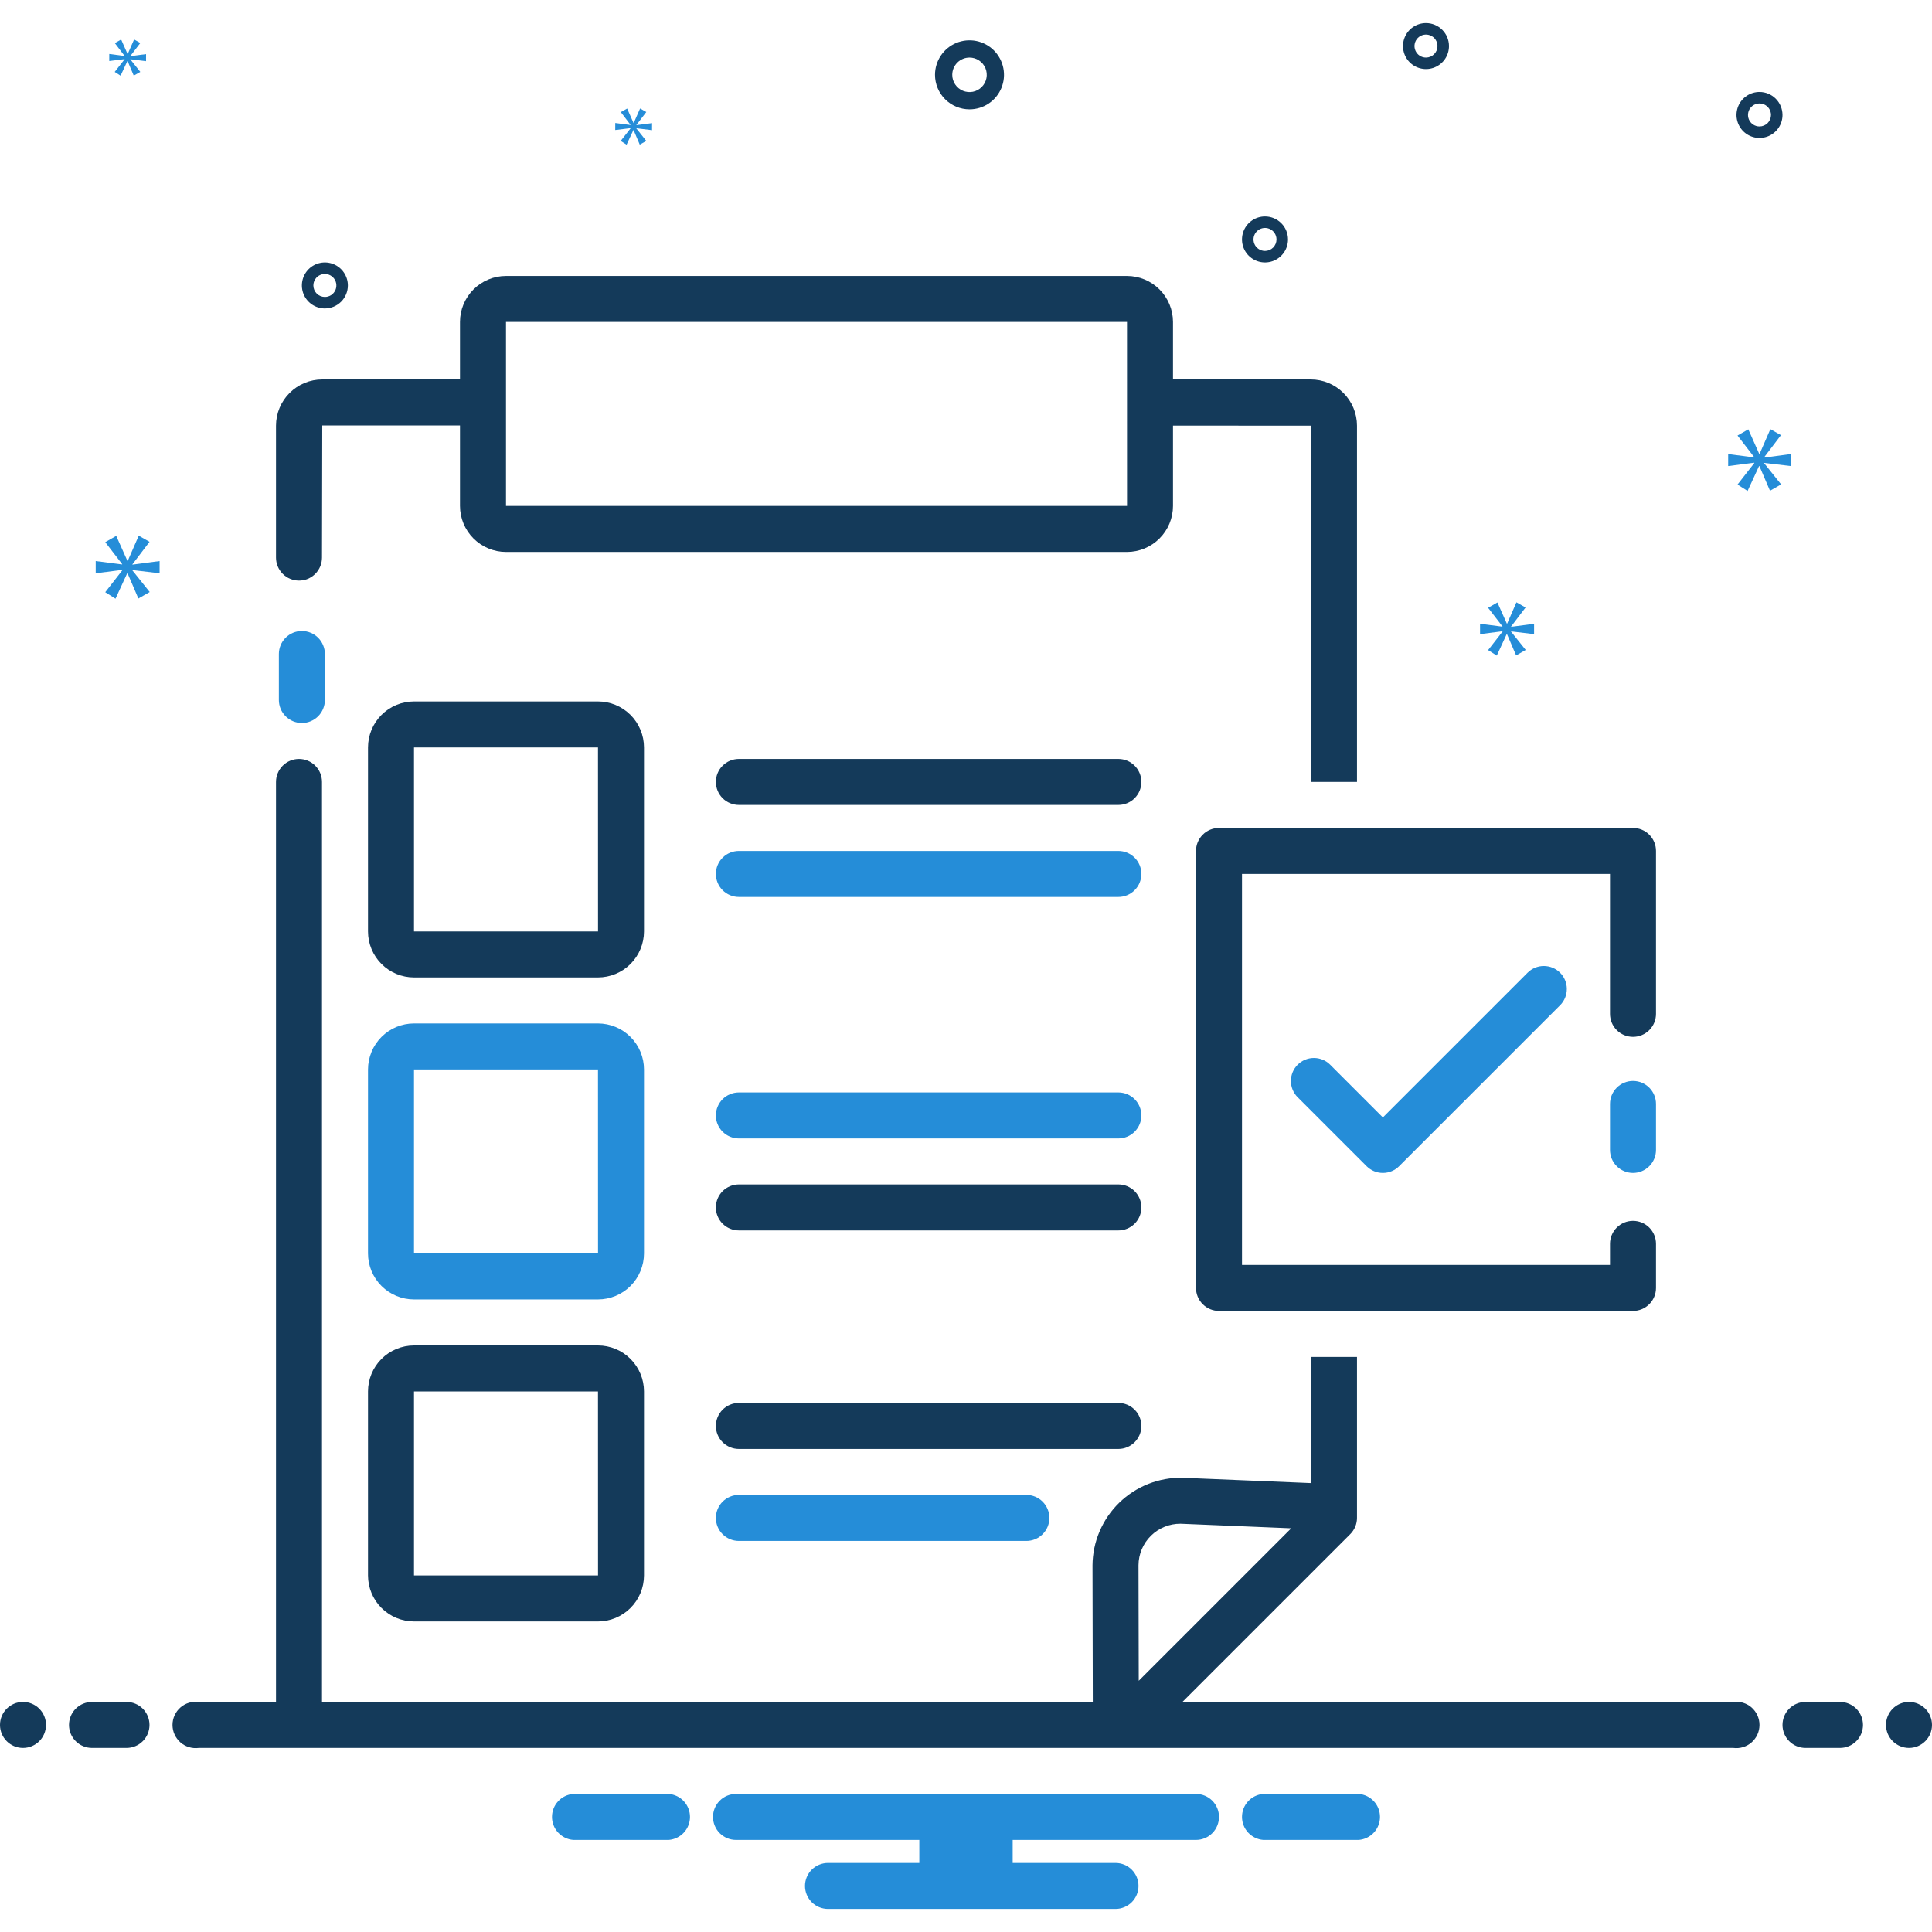 <svg width="140" height="140" viewBox="0 0 140 140" fill="none" xmlns="http://www.w3.org/2000/svg">
<g clip-path="url(#clip0_277_879)">
<path d="M1.667 126.662C2.587 126.662 3.333 125.916 3.333 124.996C3.333 124.075 2.587 123.329 1.667 123.329C0.746 123.329 0 124.075 0 124.996C0 125.916 0.746 126.662 1.667 126.662Z" fill="#143A5A"/>
<path d="M9.167 123.329H6.667C6.225 123.329 5.801 123.505 5.488 123.817C5.176 124.13 5 124.554 5 124.996C5 125.438 5.176 125.862 5.488 126.174C5.801 126.487 6.225 126.662 6.667 126.662H9.167C9.609 126.662 10.033 126.487 10.345 126.174C10.658 125.862 10.833 125.438 10.833 124.996C10.833 124.554 10.658 124.13 10.345 123.817C10.033 123.505 9.609 123.329 9.167 123.329Z" fill="#143A5A"/>
<path d="M133.333 123.329H130.833C130.391 123.329 129.967 123.505 129.655 123.817C129.342 124.13 129.167 124.554 129.167 124.996C129.167 125.438 129.342 125.862 129.655 126.174C129.967 126.487 130.391 126.662 130.833 126.662H133.333C133.775 126.662 134.199 126.487 134.512 126.174C134.824 125.862 135 125.438 135 124.996C135 124.554 134.824 124.13 134.512 123.817C134.199 123.505 133.775 123.329 133.333 123.329Z" fill="#143A5A"/>
<path d="M138.333 126.662C139.254 126.662 140 125.916 140 124.996C140 124.075 139.254 123.329 138.333 123.329C137.413 123.329 136.667 124.075 136.667 124.996C136.667 125.916 137.413 126.662 138.333 126.662Z" fill="#143A5A"/>
<path d="M98.462 129.996H91.538C91.12 130.029 90.728 130.219 90.443 130.528C90.158 130.837 90 131.242 90 131.662C90 132.083 90.158 132.488 90.443 132.796C90.728 133.105 91.12 133.295 91.538 133.329H98.462C98.881 133.295 99.272 133.105 99.557 132.796C99.842 132.488 100 132.083 100 131.662C100 131.242 99.842 130.837 99.557 130.528C99.272 130.219 98.881 130.029 98.462 129.996Z" fill="#258DD8"/>
<path d="M48.462 129.996H41.538C41.12 130.029 40.728 130.219 40.443 130.528C40.158 130.837 40 131.242 40 131.662C40 132.083 40.158 132.488 40.443 132.796C40.728 133.105 41.12 133.295 41.538 133.329H48.462C48.881 133.295 49.272 133.105 49.557 132.796C49.842 132.488 50 132.083 50 131.662C50 131.242 49.842 130.837 49.557 130.528C49.272 130.219 48.881 130.029 48.462 129.996Z" fill="#258DD8"/>
<path d="M86.667 129.996H53.333C52.891 129.996 52.467 130.171 52.155 130.484C51.842 130.796 51.667 131.22 51.667 131.662C51.667 132.104 51.842 132.528 52.155 132.841C52.467 133.153 52.891 133.329 53.333 133.329H66.617V134.996H60C59.558 134.996 59.134 135.171 58.821 135.484C58.509 135.796 58.333 136.22 58.333 136.662C58.333 137.104 58.509 137.528 58.821 137.841C59.134 138.153 59.558 138.329 60 138.329H80.833C81.275 138.329 81.699 138.153 82.012 137.841C82.324 137.528 82.5 137.104 82.5 136.662C82.5 136.22 82.324 135.796 82.012 135.484C81.699 135.171 81.275 134.996 80.833 134.996H73.383V133.329H86.667C87.109 133.329 87.533 133.153 87.845 132.841C88.158 132.528 88.333 132.104 88.333 131.662C88.333 131.22 88.158 130.796 87.845 130.484C87.533 130.171 87.109 129.996 86.667 129.996Z" fill="#258DD8"/>
<path d="M21.875 45.725C21.433 45.725 21.009 45.901 20.697 46.213C20.384 46.526 20.208 46.95 20.208 47.392V50.725C20.208 51.167 20.384 51.591 20.697 51.903C21.009 52.216 21.433 52.392 21.875 52.392C22.317 52.392 22.741 52.216 23.054 51.903C23.366 51.591 23.542 51.167 23.542 50.725V47.392C23.542 46.95 23.366 46.526 23.053 46.213C22.741 45.901 22.317 45.725 21.875 45.725Z" fill="#258DD8"/>
<path d="M46.667 54.162C46.666 53.279 46.314 52.431 45.689 51.806C45.064 51.181 44.217 50.83 43.333 50.829H30C29.116 50.83 28.269 51.181 27.644 51.806C27.019 52.431 26.668 53.279 26.667 54.162V67.496C26.668 68.379 27.019 69.227 27.644 69.852C28.269 70.477 29.116 70.828 30 70.829H43.333C44.217 70.828 45.064 70.477 45.689 69.852C46.314 69.227 46.666 68.379 46.667 67.496V54.162ZM30 67.496V54.162H43.333L43.336 67.496H30Z" fill="#143A5A"/>
<path d="M46.667 77.496C46.666 76.612 46.314 75.765 45.689 75.14C45.064 74.515 44.217 74.163 43.333 74.162H30C29.116 74.163 28.269 74.515 27.644 75.14C27.019 75.765 26.668 76.612 26.667 77.496V90.829C26.668 91.713 27.019 92.56 27.644 93.185C28.269 93.81 29.116 94.161 30 94.162H43.333C44.217 94.161 45.064 93.81 45.689 93.185C46.314 92.56 46.666 91.713 46.667 90.829V77.496ZM30 90.829V77.496H43.333L43.336 90.829H30Z" fill="#258DD8"/>
<path d="M43.333 97.496H30C29.116 97.497 28.269 97.848 27.644 98.473C27.019 99.098 26.668 99.945 26.667 100.829V114.162C26.668 115.046 27.019 115.893 27.644 116.518C28.269 117.143 29.116 117.495 30 117.496H43.333C44.217 117.495 45.064 117.143 45.689 116.518C46.314 115.893 46.666 115.046 46.667 114.162V100.829C46.666 99.945 46.314 99.098 45.689 98.473C45.064 97.848 44.217 97.497 43.333 97.496ZM30 114.162V100.829H43.333L43.336 114.162H30Z" fill="#143A5A"/>
<path d="M81.042 54.996H53.542C53.1 54.996 52.676 55.171 52.363 55.484C52.051 55.796 51.875 56.22 51.875 56.662C51.875 57.104 52.051 57.528 52.363 57.841C52.676 58.153 53.1 58.329 53.542 58.329H81.042C81.484 58.329 81.908 58.153 82.22 57.841C82.533 57.528 82.708 57.104 82.708 56.662C82.708 56.22 82.533 55.796 82.22 55.484C81.908 55.171 81.484 54.996 81.042 54.996Z" fill="#143A5A"/>
<path d="M81.042 61.662H53.542C53.1 61.662 52.676 61.838 52.363 62.151C52.051 62.463 51.875 62.887 51.875 63.329C51.875 63.771 52.051 64.195 52.363 64.507C52.676 64.82 53.1 64.996 53.542 64.996H81.042C81.484 64.996 81.908 64.82 82.22 64.507C82.533 64.195 82.708 63.771 82.708 63.329C82.708 62.887 82.533 62.463 82.22 62.151C81.908 61.838 81.484 61.662 81.042 61.662Z" fill="#258DD8"/>
<path d="M81.042 79.162H53.542C53.1 79.162 52.676 79.338 52.363 79.65C52.051 79.963 51.875 80.387 51.875 80.829C51.875 81.271 52.051 81.695 52.363 82.007C52.676 82.32 53.1 82.496 53.542 82.496H81.042C81.484 82.496 81.908 82.32 82.22 82.007C82.533 81.695 82.708 81.271 82.708 80.829C82.708 80.387 82.533 79.963 82.22 79.65C81.908 79.338 81.484 79.162 81.042 79.162Z" fill="#258DD8"/>
<path d="M81.042 85.829H53.542C53.1 85.829 52.676 86.005 52.363 86.317C52.051 86.63 51.875 87.054 51.875 87.496C51.875 87.938 52.051 88.362 52.363 88.674C52.676 88.987 53.1 89.162 53.542 89.162H81.042C81.484 89.162 81.908 88.987 82.22 88.674C82.533 88.362 82.708 87.938 82.708 87.496C82.708 87.054 82.533 86.63 82.22 86.317C81.908 86.005 81.484 85.829 81.042 85.829Z" fill="#143A5A"/>
<path d="M82.708 103.329C82.708 102.887 82.533 102.463 82.22 102.151C81.908 101.838 81.484 101.662 81.042 101.662H53.542C53.1 101.662 52.676 101.838 52.363 102.151C52.051 102.463 51.875 102.887 51.875 103.329C51.875 103.771 52.051 104.195 52.363 104.508C52.676 104.82 53.1 104.996 53.542 104.996H81.042C81.484 104.996 81.908 104.82 82.22 104.508C82.533 104.195 82.708 103.771 82.708 103.329Z" fill="#143A5A"/>
<path d="M53.542 108.329C53.1 108.329 52.676 108.505 52.363 108.817C52.051 109.13 51.875 109.554 51.875 109.996C51.875 110.438 52.051 110.862 52.363 111.174C52.676 111.487 53.1 111.662 53.542 111.662H74.375C74.817 111.662 75.241 111.487 75.553 111.174C75.866 110.862 76.042 110.438 76.042 109.996C76.042 109.554 75.866 109.13 75.553 108.817C75.241 108.505 74.817 108.329 74.375 108.329H53.542Z" fill="#258DD8"/>
<path d="M86.667 61.662V93.329C86.667 93.771 86.842 94.195 87.155 94.507C87.467 94.82 87.891 94.996 88.333 94.996H118.333C118.775 94.996 119.199 94.82 119.512 94.507C119.824 94.195 120 93.771 120 93.329V90.134C120 89.692 119.824 89.269 119.512 88.956C119.199 88.643 118.775 88.468 118.333 88.468C117.891 88.468 117.467 88.643 117.155 88.956C116.842 89.269 116.667 89.692 116.667 90.134V91.662H90V63.329H116.667V73.468C116.667 73.91 116.842 74.334 117.155 74.646C117.467 74.959 117.891 75.134 118.333 75.134C118.775 75.134 119.199 74.959 119.512 74.646C119.824 74.334 120 73.91 120 73.468V61.662C120 61.22 119.824 60.796 119.512 60.484C119.199 60.171 118.775 59.996 118.333 59.996H88.333C87.891 59.996 87.467 60.171 87.155 60.484C86.842 60.796 86.667 61.22 86.667 61.662Z" fill="#143A5A"/>
<path d="M118.333 78.329C117.891 78.329 117.467 78.505 117.155 78.817C116.842 79.13 116.667 79.554 116.667 79.996V83.329C116.667 83.771 116.842 84.195 117.155 84.507C117.467 84.82 117.891 84.996 118.333 84.996C118.775 84.996 119.199 84.82 119.512 84.507C119.824 84.195 120 83.771 120 83.329V79.996C120 79.554 119.824 79.13 119.512 78.817C119.199 78.505 118.775 78.329 118.333 78.329Z" fill="#258DD8"/>
<path d="M110.697 70.484L100.208 80.972L96.387 77.151C96.074 76.839 95.65 76.664 95.209 76.665C94.767 76.665 94.344 76.841 94.032 77.153C93.72 77.465 93.544 77.888 93.544 78.33C93.544 78.771 93.718 79.195 94.03 79.507L99.03 84.507C99.185 84.662 99.368 84.785 99.57 84.869C99.773 84.953 99.99 84.996 100.208 84.996C100.427 84.996 100.644 84.953 100.846 84.869C101.048 84.785 101.232 84.662 101.387 84.507L113.053 72.841C113.365 72.528 113.539 72.105 113.538 71.663C113.538 71.222 113.362 70.799 113.05 70.487C112.738 70.175 112.315 70 111.874 69.999C111.433 69.998 111.009 70.173 110.697 70.484Z" fill="#258DD8"/>
<path d="M21.667 42.071C22.109 42.071 22.533 41.896 22.845 41.583C23.158 41.27 23.333 40.847 23.333 40.405L23.352 30.829L33.333 30.831V36.662C33.334 37.546 33.686 38.393 34.311 39.018C34.936 39.643 35.783 39.995 36.667 39.996H81.667C82.55 39.995 83.398 39.643 84.023 39.018C84.648 38.393 84.999 37.546 85 36.662V30.842L95 30.844V56.662H98.333V30.844C98.332 29.956 97.978 29.105 97.35 28.477C96.721 27.849 95.87 27.496 94.981 27.496H85V23.329C84.999 22.445 84.648 21.598 84.023 20.973C83.398 20.348 82.55 19.997 81.667 19.996H36.667C35.783 19.997 34.936 20.348 34.311 20.973C33.686 21.598 33.334 22.445 33.333 23.329V27.496H23.352C22.464 27.496 21.612 27.849 20.984 28.477C20.355 29.105 20.002 29.956 20 30.844V40.405C20 40.847 20.176 41.27 20.488 41.583C20.801 41.896 21.225 42.071 21.667 42.071ZM36.667 23.329H81.667L81.669 36.662H36.667V23.329Z" fill="#143A5A"/>
<path d="M125.601 123.329H85.683L97.842 111.171C97.997 111.017 98.12 110.834 98.205 110.632C98.289 110.431 98.333 110.214 98.333 109.996V98.329H95V107.47C95 107.47 85.688 107.084 85.684 107.084C84.838 107.068 83.997 107.22 83.21 107.531C82.424 107.842 81.706 108.307 81.1 108.897C80.494 109.488 80.011 110.193 79.679 110.971C79.347 111.75 79.173 112.586 79.167 113.433L79.188 123.329L23.333 123.321V56.662C23.333 56.22 23.158 55.796 22.845 55.484C22.533 55.171 22.109 54.996 21.667 54.996C21.225 54.996 20.801 55.171 20.488 55.484C20.176 55.796 20 56.22 20 56.662V123.321L20.001 123.329H14.399C14.162 123.298 13.921 123.318 13.692 123.388C13.463 123.457 13.252 123.575 13.072 123.732C12.893 123.89 12.749 124.085 12.65 124.302C12.551 124.52 12.5 124.757 12.5 124.996C12.5 125.235 12.551 125.471 12.65 125.689C12.749 125.907 12.893 126.101 13.072 126.259C13.252 126.417 13.463 126.534 13.692 126.604C13.921 126.673 14.162 126.693 14.399 126.662H125.601C125.838 126.693 126.079 126.673 126.308 126.604C126.537 126.534 126.748 126.417 126.928 126.259C127.107 126.101 127.251 125.907 127.35 125.689C127.449 125.471 127.5 125.235 127.5 124.996C127.5 124.757 127.449 124.52 127.35 124.302C127.251 124.085 127.107 123.89 126.928 123.732C126.748 123.575 126.537 123.457 126.308 123.388C126.079 123.318 125.838 123.298 125.601 123.329ZM85.548 110.414L93.566 110.746L82.518 121.794C82.518 121.794 82.5 113.431 82.5 113.424C82.502 113.026 82.583 112.633 82.737 112.266C82.892 111.9 83.117 111.567 83.4 111.287C83.683 111.008 84.019 110.787 84.387 110.637C84.756 110.487 85.15 110.412 85.548 110.414Z" fill="#143A5A"/>
<path d="M70.254 7.921C70.749 7.921 71.232 7.774 71.643 7.5C72.054 7.225 72.374 6.835 72.564 6.378C72.753 5.921 72.802 5.418 72.706 4.933C72.609 4.448 72.371 4.003 72.022 3.653C71.672 3.304 71.227 3.066 70.742 2.969C70.257 2.873 69.754 2.922 69.297 3.111C68.841 3.301 68.45 3.621 68.175 4.032C67.901 4.443 67.754 4.927 67.754 5.421C67.755 6.084 68.018 6.719 68.487 7.188C68.956 7.657 69.591 7.92 70.254 7.921ZM70.254 4.171C70.501 4.171 70.743 4.244 70.948 4.382C71.154 4.519 71.314 4.714 71.409 4.943C71.504 5.171 71.528 5.422 71.48 5.665C71.432 5.907 71.313 6.13 71.138 6.305C70.963 6.48 70.74 6.599 70.498 6.647C70.255 6.695 70.004 6.67 69.776 6.576C69.547 6.481 69.352 6.321 69.215 6.115C69.077 5.91 69.004 5.668 69.004 5.421C69.004 5.09 69.136 4.772 69.371 4.537C69.605 4.303 69.923 4.171 70.254 4.171Z" fill="#143A5A"/>
<path d="M91.667 15.685C91.337 15.685 91.015 15.783 90.741 15.966C90.467 16.149 90.253 16.409 90.127 16.714C90.001 17.018 89.968 17.354 90.032 17.677C90.096 18 90.255 18.297 90.488 18.53C90.721 18.763 91.018 18.922 91.341 18.986C91.665 19.051 92 19.017 92.305 18.891C92.609 18.765 92.869 18.552 93.052 18.278C93.236 18.003 93.333 17.681 93.333 17.352C93.333 16.91 93.157 16.486 92.845 16.174C92.532 15.861 92.109 15.685 91.667 15.685ZM91.667 18.185C91.502 18.185 91.341 18.136 91.204 18.044C91.067 17.953 90.96 17.823 90.897 17.671C90.834 17.518 90.817 17.351 90.849 17.189C90.882 17.027 90.961 16.879 91.077 16.762C91.194 16.646 91.342 16.566 91.504 16.534C91.666 16.502 91.833 16.519 91.986 16.582C92.138 16.645 92.268 16.752 92.36 16.889C92.451 17.026 92.5 17.187 92.5 17.352C92.5 17.573 92.412 17.784 92.256 17.941C92.099 18.097 91.888 18.185 91.667 18.185Z" fill="#143A5A"/>
<path d="M103.333 1.671C103.004 1.671 102.682 1.769 102.407 1.952C102.133 2.135 101.92 2.395 101.794 2.7C101.667 3.004 101.634 3.34 101.699 3.663C101.763 3.986 101.922 4.283 102.155 4.516C102.388 4.749 102.685 4.908 103.008 4.972C103.332 5.037 103.667 5.004 103.971 4.877C104.276 4.751 104.536 4.538 104.719 4.264C104.902 3.99 105 3.667 105 3.338C105 2.896 104.824 2.472 104.511 2.16C104.199 1.847 103.775 1.672 103.333 1.671ZM103.333 4.171C103.169 4.171 103.007 4.122 102.87 4.031C102.733 3.939 102.627 3.809 102.564 3.657C102.5 3.504 102.484 3.337 102.516 3.175C102.548 3.013 102.628 2.865 102.744 2.748C102.861 2.632 103.009 2.553 103.171 2.52C103.332 2.488 103.5 2.505 103.652 2.568C103.805 2.631 103.935 2.738 104.026 2.875C104.118 3.012 104.167 3.173 104.167 3.338C104.167 3.559 104.079 3.77 103.922 3.927C103.766 4.083 103.554 4.171 103.333 4.171Z" fill="#143A5A"/>
<path d="M127.5 6.662C127.17 6.662 126.848 6.76 126.574 6.943C126.3 7.126 126.086 7.387 125.96 7.691C125.834 7.996 125.801 8.331 125.865 8.654C125.93 8.977 126.088 9.274 126.322 9.508C126.555 9.741 126.852 9.899 127.175 9.964C127.498 10.028 127.833 9.995 128.138 9.869C128.442 9.743 128.703 9.529 128.886 9.255C129.069 8.981 129.167 8.659 129.167 8.329C129.166 7.887 128.99 7.464 128.678 7.151C128.366 6.839 127.942 6.663 127.5 6.662ZM127.5 9.162C127.335 9.162 127.174 9.113 127.037 9.022C126.9 8.93 126.793 8.8 126.73 8.648C126.667 8.496 126.651 8.328 126.683 8.166C126.715 8.005 126.794 7.856 126.911 7.74C127.027 7.623 127.176 7.544 127.337 7.512C127.499 7.48 127.667 7.496 127.819 7.559C127.971 7.622 128.101 7.729 128.193 7.866C128.284 8.003 128.333 8.164 128.333 8.329C128.333 8.55 128.245 8.762 128.089 8.918C127.933 9.074 127.721 9.162 127.5 9.162Z" fill="#143A5A"/>
<path d="M25.208 20.685C25.208 20.355 25.111 20.033 24.927 19.759C24.744 19.485 24.484 19.271 24.18 19.145C23.875 19.019 23.54 18.986 23.216 19.05C22.893 19.115 22.596 19.273 22.363 19.506C22.13 19.74 21.971 20.037 21.907 20.36C21.843 20.683 21.876 21.018 22.002 21.323C22.128 21.627 22.342 21.888 22.616 22.071C22.89 22.254 23.212 22.352 23.542 22.352C23.983 22.351 24.407 22.175 24.72 21.863C25.032 21.55 25.208 21.127 25.208 20.685ZM22.708 20.685C22.708 20.52 22.757 20.359 22.849 20.222C22.94 20.085 23.07 19.978 23.223 19.915C23.375 19.852 23.543 19.835 23.704 19.868C23.866 19.9 24.014 19.979 24.131 20.096C24.247 20.212 24.327 20.361 24.359 20.522C24.391 20.684 24.375 20.852 24.312 21.004C24.248 21.156 24.142 21.286 24.005 21.378C23.868 21.469 23.706 21.518 23.542 21.518C23.321 21.518 23.109 21.43 22.953 21.274C22.796 21.118 22.709 20.906 22.708 20.685Z" fill="#143A5A"/>
<path d="M9.597 40.891L10.836 39.261L10.053 38.818L9.257 40.642H9.232L8.423 38.831L7.627 39.287L8.853 40.878V40.904L6.936 40.656V41.542L8.866 41.295V41.321L7.627 42.912L8.37 43.382L9.218 41.542H9.244L10.027 43.368L10.848 42.899L9.597 41.334V41.308L11.565 41.542V40.656L9.597 40.917V40.891Z" fill="#258DD8"/>
<path d="M9.028 4.298L8.312 5.211L8.738 5.483L9.231 4.426H9.246L9.692 5.479L10.167 5.211L9.449 4.307V4.292L10.582 4.432L10.584 3.921L9.45 4.067V4.052L10.168 3.116L9.717 2.859L9.256 3.908H9.241L8.779 2.863L8.32 3.123L9.022 4.043V4.058L7.918 3.911L7.917 4.421L9.028 4.283V4.298Z" fill="#258DD8"/>
<path d="M45.695 9.298L44.978 10.211L45.405 10.483L45.898 9.426H45.913L46.359 10.479L46.833 10.211L46.116 9.307V9.292L47.249 9.432L47.251 8.921L46.117 9.067V9.052L46.834 8.116L46.384 7.859L45.922 8.908H45.907L45.446 7.863L44.987 8.123L45.689 9.043V9.058L44.585 8.911L44.583 9.421L45.695 9.283V9.298Z" fill="#258DD8"/>
<path d="M129.77 33.773V32.903L127.839 33.158V33.133L129.055 31.534L128.287 31.099L127.507 32.89H127.481L126.689 31.112L125.907 31.56L127.111 33.12V33.146L125.23 32.903V33.773L127.123 33.529V33.555L125.907 35.115L126.637 35.576L127.469 33.773H127.493L128.261 35.562L129.067 35.102L127.839 33.568V33.542L129.77 33.773Z" fill="#258DD8"/>
<path d="M109.501 45.399L110.549 44.02L109.887 43.645L109.214 45.189H109.192L108.508 43.656L107.834 44.042L108.872 45.388V45.41L107.25 45.201V45.951L108.882 45.742V45.763L107.834 47.109L108.463 47.507L109.181 45.951H109.203L109.864 47.495L110.56 47.098L109.501 45.774V45.752L111.166 45.951V45.201L109.501 45.421V45.399Z" fill="#258DD8"/>
</g>
<defs>
<clipPath id="clip0_277_879">
<rect width="140" height="140" fill="white"/>
</clipPath>
</defs>
</svg>
